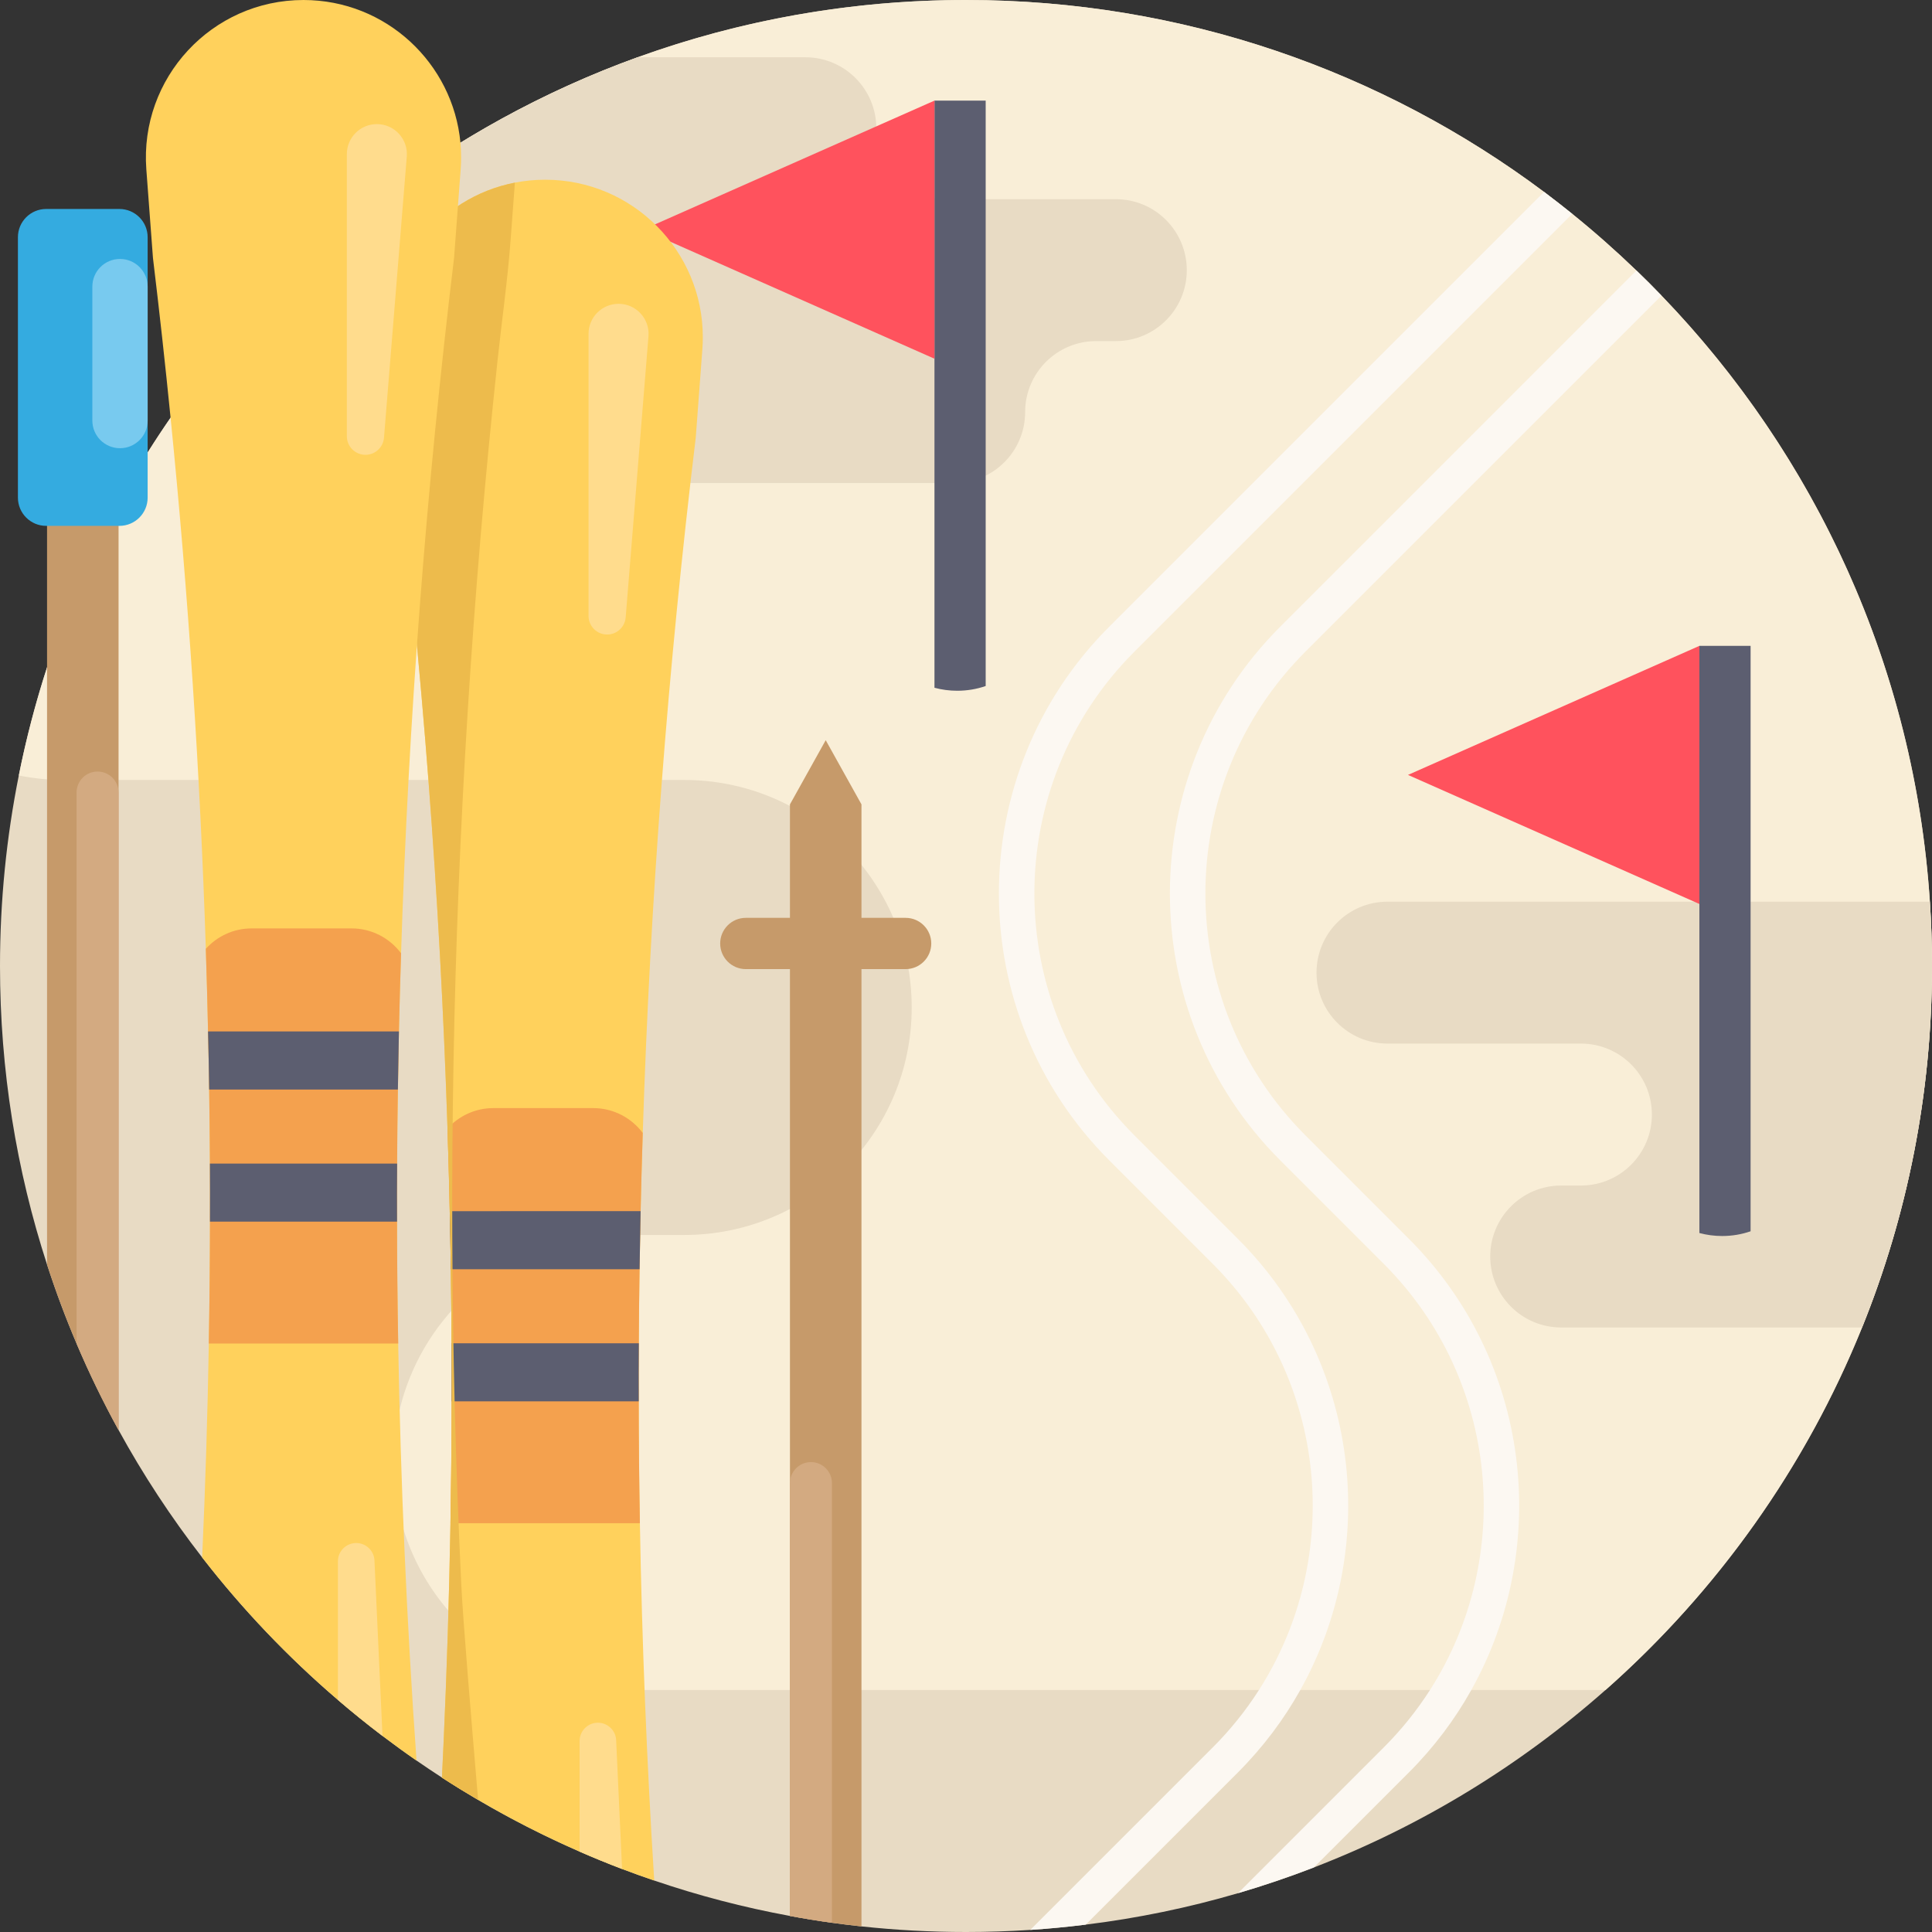 <?xml version="1.0" encoding="iso-8859-1"?>
<!-- Generator: Adobe Illustrator 19.0.0, SVG Export Plug-In . SVG Version: 6.00 Build 0)  -->
<svg version="1.1" id="Capa_1" xmlns="http://www.w3.org/2000/svg" xmlns:xlink="http://www.w3.org/1999/xlink" x="0px" y="0px"
	 viewBox="0 0 512 512" style="enable-background:new 0 0 512 512;" xml:space="preserve">
<rect x="0" y="0" width="512" height="512" fill="#333333" stroke="none"/>
<path style="fill:#E8DBC4;" d="M512,256c0,76.382-33.458,144.959-86.518,191.864c-22.57,19.958-48.692,35.997-77.291,47.031
	c-6.572,2.539-13.291,4.817-20.114,6.823c-13.051,3.824-26.53,6.625-40.354,8.328c-4.859,0.606-9.759,1.076-14.691,1.4
	C267.4,511.812,261.726,512,256,512c-9.362,0-18.599-0.502-27.7-1.484c-2.623-0.282-5.235-0.606-7.826-0.961
	c-3.741-0.522-7.45-1.118-11.128-1.808c-12.319-2.267-24.336-5.413-35.965-9.383c-2.863-0.972-5.705-1.996-8.526-3.072
	c-3.793-1.442-7.544-2.978-11.254-4.598c-12.737-5.569-24.931-12.131-36.477-19.613c-2.278-1.473-4.524-2.978-6.74-4.514
	c-3.062-2.111-6.06-4.295-9.017-6.531c-4.033-3.062-7.983-6.249-11.818-9.54c-13.228-11.327-25.287-23.98-35.976-37.763
	c-8.234-10.616-15.653-21.901-22.152-33.761c-4.075-7.419-7.795-15.067-11.128-22.915c-2.905-6.823-5.517-13.814-7.826-20.929
	C4.368,310.209,0,283.617,0,256c0-17.283,1.714-34.168,4.984-50.489c1.954-9.759,4.462-19.331,7.481-28.651
	c4.221-12.988,9.446-25.516,15.59-37.501c0.899-1.755,1.818-3.5,2.759-5.224c2.623-4.838,5.392-9.582,8.317-14.221
	c1.954-3.114,3.981-6.186,6.071-9.206c13.197-19.111,28.933-36.352,46.717-51.21c4.974-4.159,10.104-8.14,15.391-11.901
	c4.786-3.427,9.686-6.687,14.712-9.77C160.998,13.834,206.89,0,256,0c57.449,0,110.467,18.913,153.182,50.855
	c1.285,0.972,2.56,1.944,3.824,2.936c1.139,0.878,2.267,1.776,3.396,2.685c0.084,0.063,0.167,0.136,0.251,0.199
	c5.893,4.754,11.567,9.77,17.011,15.015c0.042,0.042,0.084,0.084,0.125,0.125c1.087,1.045,2.163,2.1,3.229,3.166
	c1.066,1.066,2.121,2.142,3.166,3.229c0.042,0.042,0.084,0.084,0.125,0.125C484.707,124.364,512,187.005,512,256z"/>
<path style="fill:#F9EED7;" d="M512,256c0,33.865-6.572,66.205-18.536,95.796c-14.994,37.146-38.452,69.966-67.981,96.068H164.561
	c-16.645,0-31.713-6.75-42.621-17.659c-10.909-10.909-17.659-25.987-17.659-42.632c0-7.847,1.494-15.339,4.221-22.204
	c8.84-22.309,30.616-38.087,56.059-38.087h16.76c16.645,0,31.723-6.75,42.632-17.659c10.909-10.909,17.659-25.987,17.659-42.632
	c0-33.29-26.99-60.291-60.291-60.291H16.98c-4.106,0-8.119-0.408-11.995-1.191C17.356,143.632,52.046,89.799,100.3,52.788
	c20.637-15.841,43.76-28.609,68.681-37.616C196.148,5.35,225.447,0,256,0c57.449,0,110.467,18.913,153.182,50.855
	c2.529,1.902,5.016,3.835,7.471,5.82c5.893,4.754,11.567,9.77,17.011,15.015c2.257,2.173,4.472,4.389,6.646,6.646
	c40.709,42.203,67.041,98.388,71.126,160.622C511.812,244.59,512,250.274,512,256z"/>
<g>
	<path style="fill:#E8DBC4;" d="M512,256c0,33.865-6.572,66.205-18.536,95.796h-79.726c-5.204,0-9.906-2.1-13.302-5.507
		c-3.406-3.406-5.507-8.108-5.507-13.302c0-10.386,8.411-18.808,18.808-18.808h5.224c5.193,0,9.895-2.1,13.302-5.507
		c3.396-3.406,5.507-8.108,5.507-13.302c0-10.386-8.422-18.808-18.808-18.808H367.7c-5.204,0-9.906-2.1-13.302-5.507
		c-3.406-3.396-5.507-8.098-5.507-13.291c0-10.397,8.411-18.808,18.808-18.808h143.736C511.812,244.59,512,250.274,512,256z"/>
	<path style="fill:#E8DBC4;" d="M314.514,71.596c0,10.386-8.422,18.798-18.808,18.798h-5.224c-5.193,0-9.895,2.111-13.302,5.507
		c-3.396,3.406-5.507,8.108-5.507,13.302c0,10.386-8.422,18.808-18.808,18.808H100.968c-5.193,0-9.895-2.112-13.302-5.508
		c-3.406-3.406-5.507-8.108-5.507-13.301c0-10.386,8.422-18.808,18.808-18.808h5.224c5.193,0,9.895-2.1,13.302-5.508
		c3.406-3.396,5.507-8.098,5.507-13.291c0-10.397-8.422-18.808-18.808-18.808H100.3c20.637-15.841,43.76-28.609,68.681-37.616
		h44.439c10.386,0,18.808,8.422,18.808,18.808s8.422,18.808,18.808,18.808h44.669c5.193,0,9.895,2.1,13.302,5.507
		C312.404,61.701,314.514,66.403,314.514,71.596z"/>
</g>
<path style="fill:#5C5E70;" d="M247.643,26.664v155.599c1.925,0.516,3.957,0.793,6.044,0.793c2.633,0,5.173-0.439,7.53-1.255V26.664
	H247.643z"/>
<polygon style="fill:#FF525D;" points="247.641,26.665 247.641,95.064 223.405,84.327 170.422,60.861 "/>
<path style="fill:#5C5E70;" d="M450.353,171.164v155.599c1.925,0.516,3.957,0.793,6.044,0.793c2.633,0,5.173-0.439,7.53-1.255
	V171.164H450.353z"/>
<polygon style="fill:#FF525D;" points="450.351,171.164 450.351,239.564 426.116,228.826 373.132,205.361 "/>
<path style="fill:#FFD15C;" d="M186.253,89.339c0,1.055-0.031,2.111-0.115,3.176l-1.755,23.458
	c-7.408,61.315-12.079,122.765-14.043,184.268c-1.118,34.471-1.369,68.953-0.763,103.434c0.554,31.566,1.818,63.143,3.803,94.689
	c-2.863-0.972-5.705-1.996-8.526-3.072c-3.793-1.442-7.544-2.978-11.254-4.598c-9.268-4.054-18.254-8.631-26.896-13.709
	c-3.239-1.902-6.437-3.866-9.582-5.904c0.167-3.281,0.324-6.572,0.46-9.853c0.857-18.871,1.442-37.742,1.776-56.613
	c0.01-0.324,0.01-0.637,0.021-0.94c0.616-34.868,0.355-69.747-0.784-104.605c-1.996-61.116-6.656-122.18-14.012-183.097
	l-1.755-23.458c-1.599-21.494,13.291-40.166,33.625-44.116c2.591-0.512,5.277-0.773,8.025-0.773
	C167.706,47.626,186.253,66.508,186.253,89.339z"/>
<path style="fill:#F4A14E;" d="M169.292,355.978c-0.036,5.141-0.047,10.268-0.024,15.397c0.011,10.766,0.118,21.543,0.308,32.297
	h-50.192c0.189-10.766,0.296-21.531,0.308-32.297c0.024-5.128,0.011-10.268-0.011-15.397c-0.036-6.538-0.107-13.075-0.202-19.613
	c-0.071-5.14-0.166-10.268-0.296-15.397c-0.154-7.307-0.355-14.602-0.592-21.898c2.997-3.315,7.331-5.413,12.163-5.413h26.446
	c5.377,0,10.138,2.594,13.134,6.585c-0.225,6.905-0.415,13.809-0.568,20.726c-0.107,5.128-0.202,10.268-0.273,15.397
	C169.387,342.903,169.316,349.44,169.292,355.978z"/>
<g>
	<path style="fill:#5C5E70;" d="M169.767,320.969c-0.107,5.128-0.202,10.268-0.273,15.397H119.48
		c-0.071-5.14-0.166-10.268-0.296-15.397H169.767z"/>
	<path style="fill:#5C5E70;" d="M169.292,355.978c-0.036,5.141-0.047,10.268-0.024,15.397h-49.576
		c0.024-5.128,0.011-10.268-0.011-15.397H169.292z"/>
</g>
<g>
	<path style="fill:#FFDC8D;" d="M160.898,168.154L160.898,168.154c-2.722,0-4.929-2.207-4.929-4.929V88.468
		c0-4.394,3.561-7.955,7.955-7.955l0,0c4.647,0,8.304,3.966,7.929,8.597l-6.042,74.513
		C165.603,166.184,163.466,168.154,160.898,168.154z"/>
	<path style="fill:#FFDC8D;" d="M164.854,495.292c-3.793-1.442-7.544-2.978-11.254-4.598v-29.309c0-2.675,2.173-4.848,4.848-4.848
		c1.296,0,2.476,0.512,3.344,1.348c0.878,0.825,1.442,1.985,1.494,3.281L164.854,495.292z"/>
</g>
<path style="fill:#EDBB4C;" d="M136.453,48.4c-0.387,5.172-0.773,10.344-1.16,15.517c-0.794,10.533-2.299,21.013-3.427,31.514
	c-1.661,15.506-3.156,31.023-4.483,46.561c-1.317,15.517-2.466,31.044-3.438,46.592c-0.972,15.527-1.776,31.075-2.403,46.623
	c-0.627,15.475-1.076,30.96-1.358,46.446c-0.272,15.318-0.397,30.626-0.324,45.944c0.063,15.172,0.272,30.333,0.658,45.495
	c0.408,15.59,0.972,31.169,1.724,46.749c0.439,9.31,2.581,34.795,4.462,57.145c-3.239-1.902-6.437-3.866-9.582-5.904
	c0.167-3.281,0.324-6.572,0.46-9.853c0.857-18.871,1.442-37.742,1.776-56.613c0.01-0.324,0.01-0.637,0.021-0.94
	c0.616-34.868,0.355-69.747-0.784-104.605c-1.996-61.116-6.656-122.18-14.012-183.097l-1.755-23.458
	C101.23,71.022,116.119,52.349,136.453,48.4z"/>
<path style="fill:#FFD15C;" d="M122.201,41.712c0,1.055-0.031,2.111-0.115,3.176l-1.755,23.458
	c-7.398,61.315-12.079,122.776-14.043,184.268c-0.094,2.79-0.178,5.58-0.251,8.37c-0.084,2.779-0.157,5.569-0.219,8.359
	c-0.073,2.727-0.136,5.465-0.188,8.192c-0.021,1.212-0.042,2.414-0.063,3.626c-0.052,2.518-0.094,5.047-0.125,7.576
	c-0.042,2.299-0.073,4.598-0.094,6.896c-0.031,2.017-0.052,4.023-0.063,6.039c-0.021,2.226-0.031,4.451-0.042,6.677
	c-0.031,5.141-0.042,10.271-0.031,15.402c0,2.633,0.01,5.256,0.031,7.889c0.031,5.089,0.073,10.188,0.146,15.276
	c0.031,3.041,0.084,6.092,0.136,9.132c0.648,36.854,2.257,73.707,4.859,110.519c-3.062-2.111-6.06-4.295-9.017-6.531
	c-4.033-3.062-7.983-6.249-11.818-9.54c-13.228-11.327-25.287-23.98-35.976-37.763c0.857-18.892,1.442-37.784,1.766-56.686
	c0.042-2.696,0.084-5.381,0.125-8.077c0.031-2.351,0.063-4.712,0.084-7.064c0.031-3.145,0.052-6.291,0.073-9.435
	c0.021-2.57,0.031-5.141,0.031-7.722c0.01-4.284,0.01-8.568-0.01-12.863c0-0.846-0.01-1.693-0.01-2.539
	c-0.01-2.341-0.031-4.692-0.052-7.032c-0.01-1.672-0.031-3.344-0.052-5.016c-0.021-1.985-0.042-3.96-0.073-5.945
	c-0.01-0.543-0.01-1.076-0.021-1.62c-0.021-1.411-0.042-2.821-0.073-4.221c-0.021-1.693-0.052-3.385-0.094-5.078
	c-0.031-2.027-0.073-4.054-0.125-6.092c-0.073-3.647-0.167-7.304-0.272-10.951c-0.042-1.829-0.094-3.657-0.157-5.475
	c-0.052-1.829-0.104-3.647-0.167-5.475c-1.536-46.947-4.639-93.884-9.341-140.737c-1.411-14.127-2.968-28.244-4.671-42.36
	l-1.755-23.458C36.968,20.658,56.142,0,80.426,0c21.901,0,39.633,16.781,41.597,37.825
	C122.138,39.111,122.201,40.406,122.201,41.712z"/>
<path style="fill:#F4A14E;" d="M105.242,308.355c-0.036,5.141-0.047,10.268-0.024,15.397c0.011,10.766,0.118,21.543,0.308,32.297
	H55.335c0.189-10.766,0.296-21.531,0.308-32.297c0.024-5.128,0.011-10.268-0.011-15.397c-0.036-6.538-0.107-13.075-0.202-19.613
	c-0.071-5.14-0.166-10.268-0.296-15.397c-0.154-7.307-0.355-14.602-0.592-21.898c2.997-3.315,7.331-5.413,12.164-5.413h26.446
	c5.377,0,10.138,2.594,13.134,6.585c-0.225,6.905-0.415,13.809-0.568,20.726c-0.107,5.128-0.202,10.268-0.273,15.397
	C105.337,295.279,105.266,301.817,105.242,308.355z"/>
<g>
	<path style="fill:#5C5E70;" d="M105.717,273.345c-0.107,5.128-0.202,10.268-0.273,15.397H55.43
		c-0.071-5.14-0.166-10.268-0.296-15.397H105.717z"/>
	<path style="fill:#5C5E70;" d="M105.242,308.355c-0.036,5.141-0.047,10.268-0.024,15.397H55.643
		c0.024-5.128,0.011-10.268-0.011-15.397H105.242z"/>
</g>
<g>
	<path style="fill:#FFDC8D;" d="M96.847,120.531L96.847,120.531c-2.722,0-4.929-2.207-4.929-4.929V40.845
		c0-4.394,3.561-7.955,7.955-7.955l0,0c4.647,0,8.304,3.966,7.929,8.597L101.761,116C101.554,118.559,99.416,120.531,96.847,120.531
		z"/>
	<path style="fill:#FFDC8D;" d="M101.366,460.037c-4.033-3.062-7.983-6.249-11.818-9.54v-36.739c0-2.675,2.173-4.838,4.848-4.838
		c1.296,0,2.476,0.502,3.344,1.337c0.878,0.836,1.442,1.985,1.494,3.281L101.366,460.037z"/>
</g>
<g>
	<path style="fill:#C69A6A;" d="M228.3,213.17v297.347c-2.623-0.282-5.235-0.606-7.826-0.961c-3.741-0.522-7.45-1.118-11.128-1.808
		V213.17l9.477-17.011L228.3,213.17z"/>
	<path style="fill:#C69A6A;" d="M197.648,243.24h42.355c3.751,0,6.792,3.041,6.792,6.792s-3.041,6.792-6.792,6.792h-42.355
		c-3.751,0-6.792-3.041-6.792-6.792S193.896,243.24,197.648,243.24z"/>
</g>
<path style="fill:#D3AA81;" d="M220.473,393.028v116.527c-3.741-0.522-7.45-1.118-11.128-1.808V393.028
	c0-3.072,2.497-5.559,5.569-5.559C217.976,387.469,220.473,389.956,220.473,393.028z"/>
<path style="fill:#C69A6A;" d="M31.42,134.134v244.84c-4.075-7.419-7.795-15.067-11.128-22.915
	c-2.905-6.823-5.517-13.814-7.826-20.929V134.134H31.42z"/>
<path style="fill:#34ABE0;" d="M31.638,139.361h-19.4c-4.137,0-7.49-3.353-7.49-7.49V62.87c0-4.137,3.353-7.49,7.49-7.49h19.4
	c4.137,0,7.49,3.353,7.49,7.49v69.001C39.128,136.008,35.775,139.361,31.638,139.361z"/>
<path style="fill:#D3AA81;" d="M31.42,210.024v168.95c-4.075-7.419-7.795-15.067-11.128-22.915V210.024
	c0-1.536,0.627-2.926,1.63-3.929c1.003-1.014,2.393-1.63,3.929-1.63C28.923,204.466,31.42,206.952,31.42,210.024z"/>
<path style="fill:#78CAEF;" d="M31.8,118.781L31.8,118.781c-4.047,0-7.328-3.281-7.328-7.328V75.954
	c0-4.047,3.281-7.328,7.328-7.328l0,0c4.047,0,7.328,3.281,7.328,7.328v35.499C39.128,115.5,35.847,118.781,31.8,118.781z"/>
<g>
	<path style="fill:#FCF8F2;" d="M373.352,328.286c32.34,32.34,37.857,81.502,16.562,119.578c-4.378,7.837-9.906,15.214-16.562,21.87
		l-25.161,25.161c-6.572,2.539-13.291,4.817-20.114,6.823l38.63-38.63c4.712-4.713,8.798-9.822,12.257-15.224
		c22.444-35.056,18.359-82.307-12.257-112.933l-27.418-27.418c-39.006-38.996-39.006-102.452,0-141.448l94.375-94.375
		c0.042,0.042,0.084,0.084,0.125,0.125c1.087,1.045,2.163,2.1,3.229,3.166c1.066,1.066,2.121,2.142,3.166,3.229
		c0.042,0.042,0.084,0.084,0.125,0.125l-94.375,94.375c-35.328,35.338-35.328,92.818,0,128.157L373.352,328.286z"/>
	<path style="fill:#FCF8F2;" d="M328.035,328.286c32.35,32.34,37.867,81.502,16.562,119.578c-4.378,7.837-9.906,15.214-16.562,21.87
		l-40.312,40.312c-4.859,0.606-9.759,1.076-14.691,1.4l48.358-48.358c4.712-4.712,8.798-9.822,12.246-15.224
		c22.455-35.056,18.369-82.307-12.246-112.933l-27.418-27.418c-39.006-38.996-39.006-102.452,0-141.448l115.21-115.21
		c1.285,0.972,2.56,1.944,3.824,2.936c1.139,0.878,2.267,1.776,3.396,2.685c0.084,0.063,0.167,0.136,0.251,0.199L300.617,172.711
		c-35.328,35.338-35.328,92.818,0,128.157L328.035,328.286z"/>
</g>
<g>
</g>
<g>
</g>
<g>
</g>
<g>
</g>
<g>
</g>
<g>
</g>
<g>
</g>
<g>
</g>
<g>
</g>
<g>
</g>
<g>
</g>
<g>
</g>
<g>
</g>
<g>
</g>
<g>
</g>
</svg>
